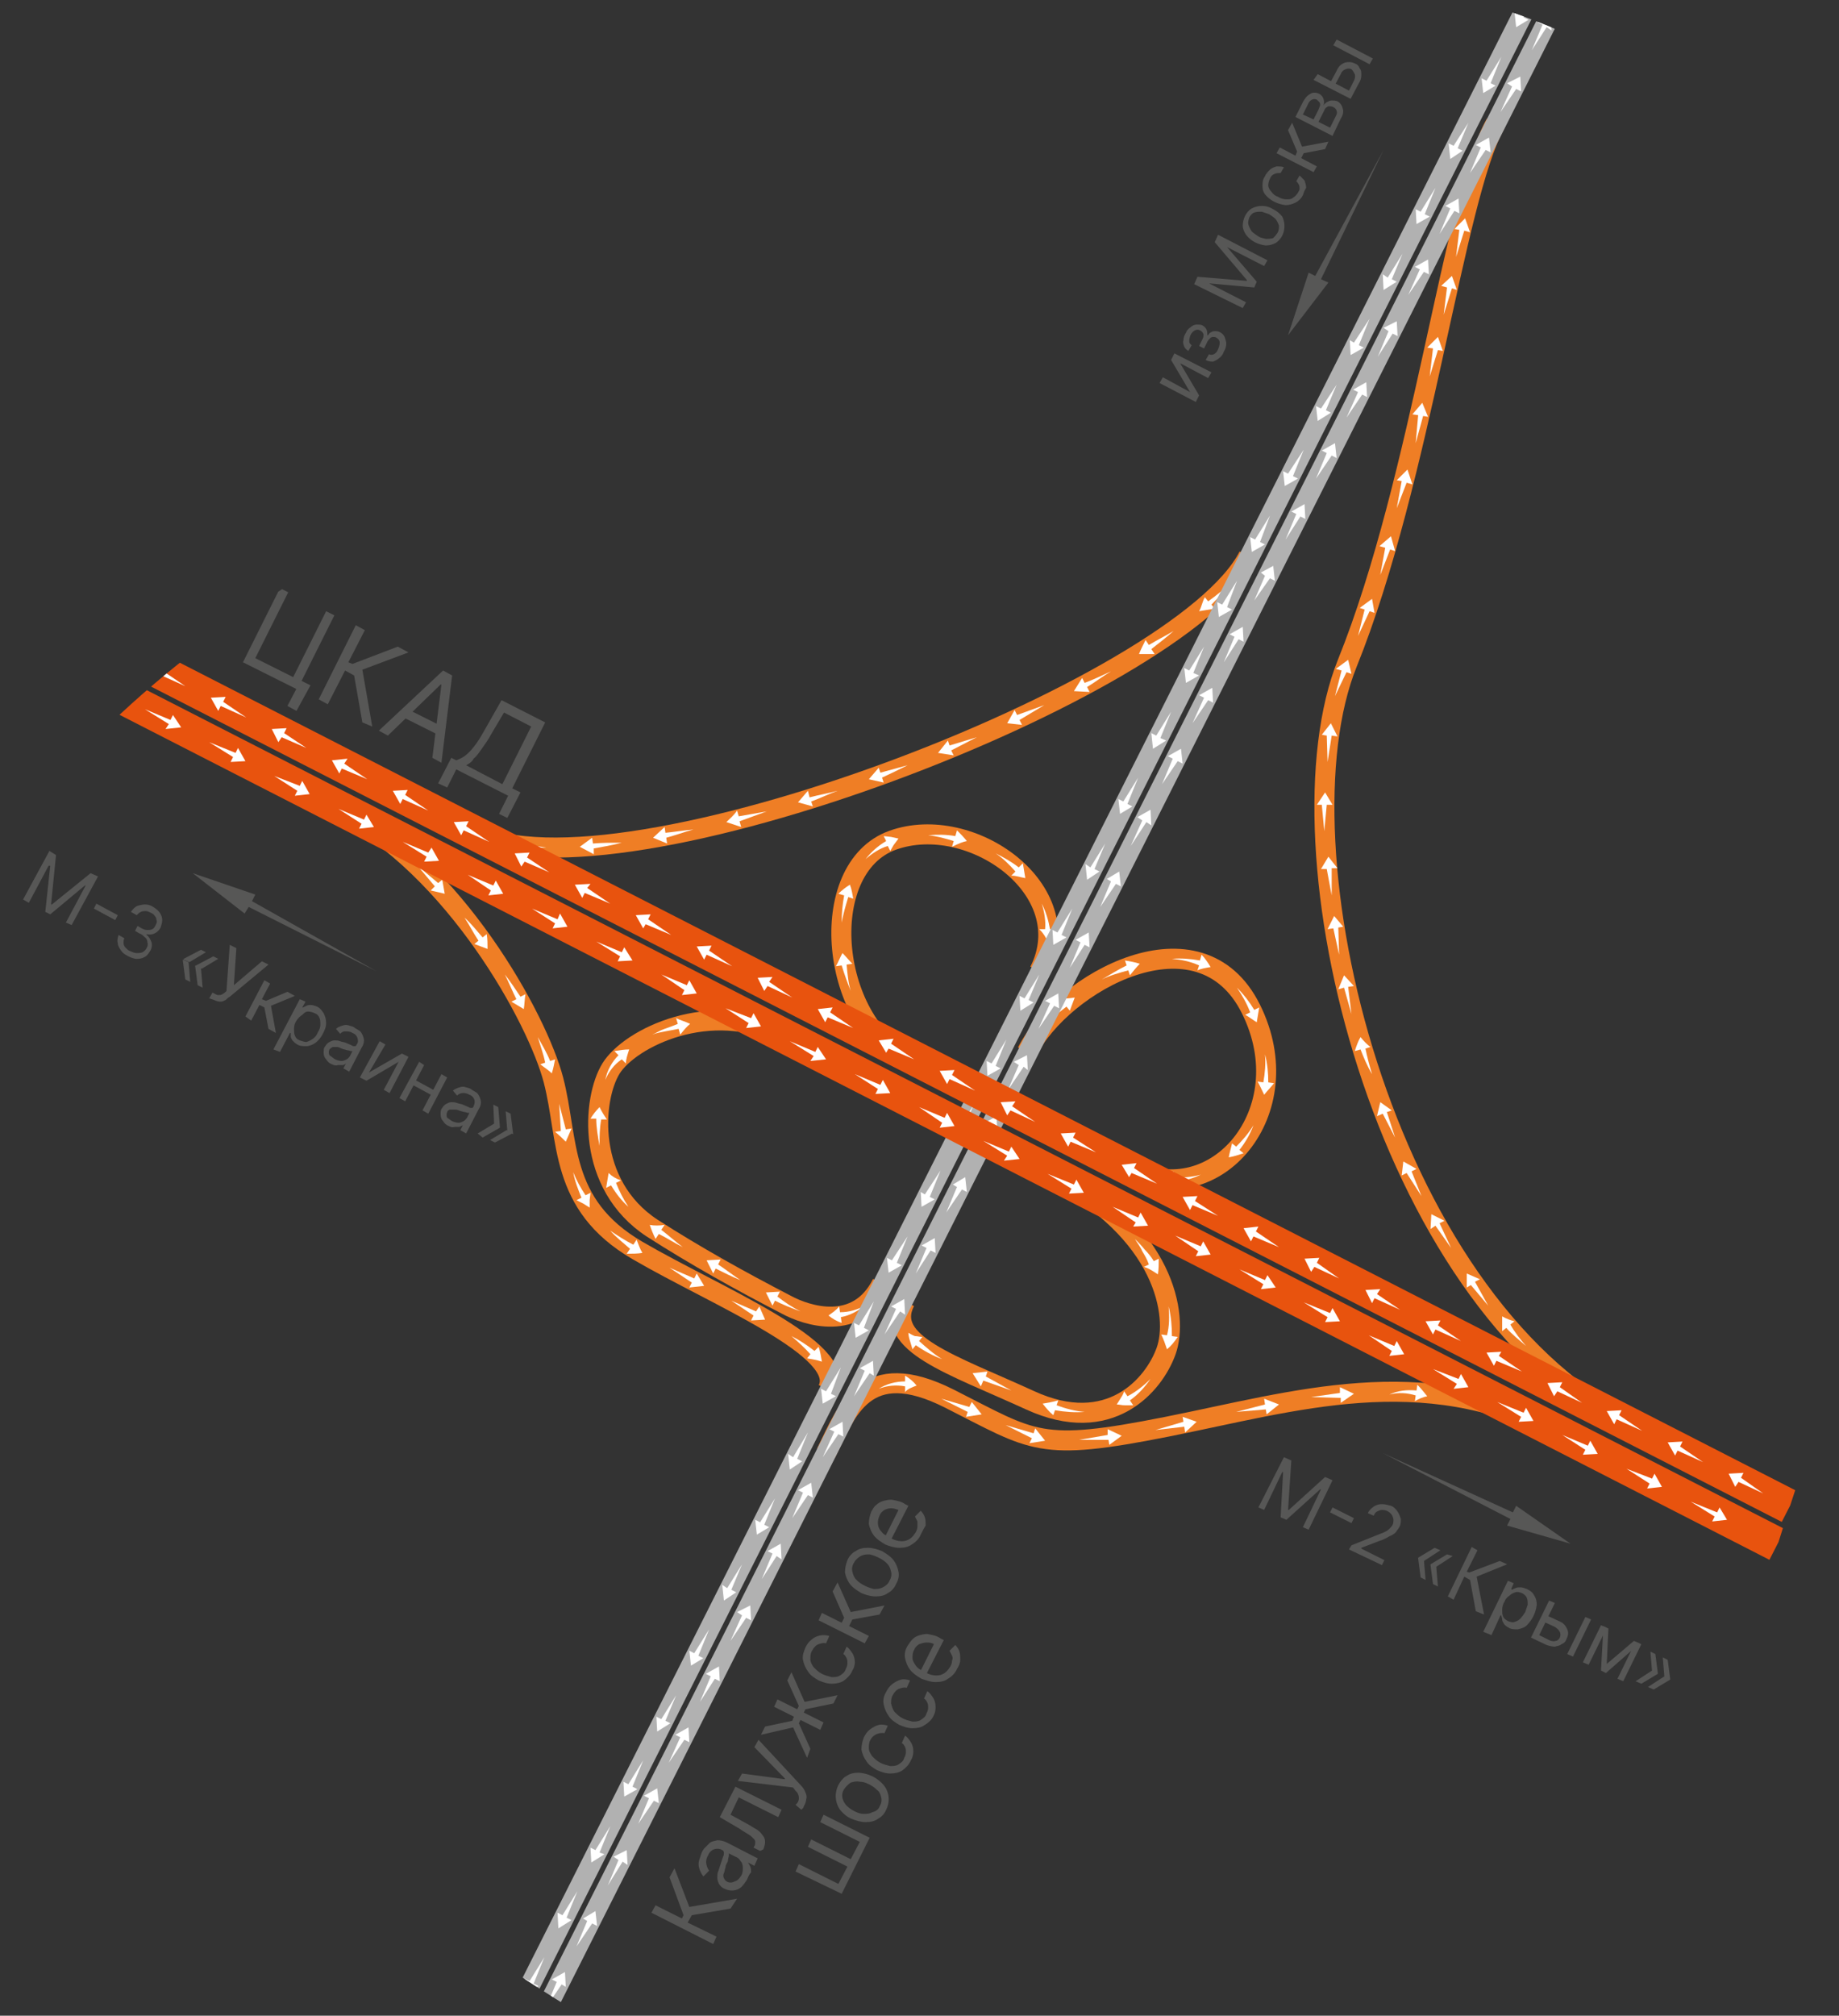 <?xml version="1.0" encoding="UTF-8"?> <!-- Generator: Adobe Illustrator 24.3.0, SVG Export Plug-In . SVG Version: 6.00 Build 0) --> <svg xmlns="http://www.w3.org/2000/svg" xmlns:xlink="http://www.w3.org/1999/xlink" id="Layer_1" x="0px" y="0px" viewBox="0 0 223.3 244.7" style="enable-background:new 0 0 223.3 244.7;" xml:space="preserve"><rect x="0" y="0" width="223.3" height="244.7" fill="#333333" stroke="none"/> <style type="text/css"> .st0{clip-path:url(#SVGID_2_);fill:none;stroke:#EF7E25;stroke-width:2.43;stroke-miterlimit:10;} .st1{clip-path:url(#SVGID_2_);fill:#FFFFFF;} .st2{clip-path:url(#SVGID_2_);fill:none;stroke:#B1B1B1;stroke-width:2.43;stroke-miterlimit:10;} .st3{clip-path:url(#SVGID_2_);fill:none;stroke:#E8530E;stroke-width:4.17;stroke-miterlimit:10;} .st4{clip-path:url(#SVGID_2_);fill:#575756;} </style> <g> <defs> <path id="SVGID_1_" d="M213.6,195.1c-24.3,85.6-87.2,90.3-159.6,38.5S-39.2,118.1,36,70.4c72.7-46,105.2-104.5,177.5-52.7 S236.8,113.3,213.6,195.1z"></path> </defs> <clipPath id="SVGID_2_"> <use xlink:href="#SVGID_1_" style="overflow:visible;"></use> </clipPath> <path class="st0" d="M100.3,176.4c2.5-5.1,4.7-11.8,15-6.6s10.8,6.5,26.4,3.4s30.9-8,47.5,0.5"></path> <path class="st0" d="M127.3,142.2c14.3,7.3,15.8,17.6,14.3,21.8s-6.9,10.4-16.5,6s-17.8-6.9-15.2-12"></path> <path class="st0" d="M40.8,97.9c14.5,7.4,24.5,25.9,26.4,33.2s0.6,15.1,10.2,20.7s25.6,12,23.1,16.9"></path> <path class="st0" d="M95.1,125.7c-8.8-4.5-18.6,0.3-20.9,4s-3.1,14.1,5,19.4c5.3,3.4,10.7,6.4,16.3,9.3c2.4,1.3,8.6,3.4,11.6-2.6"></path> <path class="st1" d="M135,147.4c-0.2-0.6-0.4-1.2-0.6-1.8l-0.4,0.5c-1-0.7-2-1.3-3.1-1.8c0.9,0.7,1.8,1.5,2.7,2.3l-0.4,0.5 C133.8,147.1,134.4,147.3,135,147.4z"></path> <path class="st1" d="M140.6,154.7c0.1-0.6,0.1-1.3,0.1-1.9l-0.6,0.3c-0.3-0.5-0.7-1-1.1-1.4c-0.4-0.5-0.8-0.9-1.2-1.3 c0.3,0.5,0.7,1,0.9,1.5c0.3,0.5,0.6,1,0.8,1.6l-0.6,0.3C139.6,154,140.1,154.4,140.6,154.7z"></path> <path class="st1" d="M141.7,163.8c0.5-0.4,0.9-0.9,1.3-1.5l-0.7-0.1c0-1.2-0.1-2.4-0.4-3.6c0.1,1.2,0.1,2.4-0.2,3.5l-0.7-0.1 C141.3,162.6,141.5,163.2,141.7,163.8z"></path> <path class="st1" d="M135.6,170.5c0.3,0,0.6,0.1,1,0.1s0.6,0,1,0l-0.4-0.6c1-0.7,1.8-1.6,2.5-2.6c-0.8,0.8-1.8,1.6-2.8,2.1 l-0.4-0.6c-0.1,0.3-0.2,0.5-0.4,0.8S135.8,170.2,135.6,170.5z"></path> <path class="st1" d="M126.6,170.4c0.4,0.5,0.8,1,1.3,1.4l0.2-0.6c1.2,0.2,2.4,0.3,3.6,0.2c-1.2-0.1-2.3-0.4-3.4-0.8l0.2-0.6 C127.8,170.2,127.2,170.3,126.6,170.4z"></path> <polygon class="st1" points="118.1,166.7 119.1,168.3 119.4,167.6 122.8,168.8 119.7,167.1 119.9,166.5 "></polygon> <polygon class="st1" points="119.2,171.7 118,170.2 117.7,170.8 114.3,169.8 117.5,171.4 117.3,172 "></polygon> <polygon class="st1" points="126.9,174.9 125.7,173.4 125.5,174 122.1,173 125.3,174.6 125,175.2 "></polygon> <polygon class="st1" points="136.2,174.3 134.5,173.5 134.5,174.2 131,174.8 134.6,174.8 134.7,175.4 "></polygon> <polygon class="st1" points="145.3,172.6 143.6,172 143.7,172.6 140.3,173.6 143.8,173.2 143.9,173.9 "></polygon> <polygon class="st1" points="155.3,170.5 153.5,169.8 153.6,170.5 150.1,171.4 153.7,171.1 153.8,171.7 "></polygon> <polygon class="st1" points="164.4,169.2 162.7,168.4 162.7,169.1 159.2,169.6 162.8,169.7 162.8,170.3 "></polygon> <path class="st1" d="M110.3,161.8c0,0.3,0.1,0.7,0.2,1c0.1,0.3,0.2,0.7,0.3,1l0.4-0.5c1,0.7,2.1,1.3,3.2,1.7 c-1-0.6-1.9-1.4-2.8-2.2l0.4-0.5c-0.3,0-0.6-0.1-0.9-0.1C110.8,162.1,110.5,161.9,110.3,161.8z"></path> <path class="st1" d="M47.9,102.6l-0.6-1.7l-0.4,0.5c-0.9-0.6-1.9-1.1-2.8-1.7c0.8,0.7,1.7,1.3,2.5,2.1l-0.4,0.5L47.9,102.6z"></path> <polygon class="st1" points="54,108.5 53.7,106.8 53.2,107.2 50.7,105.1 52.8,107.6 52.3,108.1 "></polygon> <path class="st1" d="M59.2,115.2c0-0.6,0-1.2-0.1-1.8l-0.5,0.4c-0.7-0.8-1.4-1.7-2.2-2.4c0.6,0.9,1.1,1.9,1.7,2.8l-0.5,0.4 C58.1,114.8,58.7,115,59.2,115.2z"></path> <path class="st1" d="M63.6,122.5c0.1-0.6,0.1-1.2,0.2-1.8l-0.6,0.3c-0.6-0.9-1.2-1.8-1.9-2.7c0.5,1,0.9,2,1.4,3l-0.6,0.3 C62.6,121.9,63.1,122.2,63.6,122.5z"></path> <path class="st1" d="M67,130.3c0.2-0.6,0.3-1.2,0.4-1.7l-0.6,0.2c-0.4-1-1-2-1.5-2.9c0.3,1,0.7,2.1,0.9,3.1l-0.6,0.2 C66.1,129.6,66.6,129.9,67,130.3z"></path> <path class="st1" d="M68.7,138.6c0.2-0.5,0.5-1.1,0.7-1.6l-0.7,0.1l-0.8-3.1l0.2,3.3l-0.7,0.1C67.9,137.8,68.3,138.2,68.7,138.6z"></path> <path class="st1" d="M71.6,146.6v-0.9l0.1-0.9l-0.6,0.3c-0.6-0.9-1.1-1.8-1.5-2.8c0.2,1.1,0.6,2.1,1,3.1l-0.6,0.3l0.8,0.4 L71.6,146.6z"></path> <path class="st1" d="M78,152.1c-0.3-0.5-0.5-1.1-0.7-1.6l-0.4,0.6c-1-0.5-1.9-1.1-2.8-1.7c0.7,0.8,1.6,1.5,2.4,2.2l-0.4,0.6 C76.8,152.2,77.4,152.2,78,152.1z"></path> <polygon class="st1" points="85.5,156.1 84.6,154.6 84.3,155.2 81.3,153.9 84,155.7 83.7,156.3 "></polygon> <polygon class="st1" points="92.9,160.2 92.2,158.6 91.8,159.2 88.8,157.9 91.5,159.7 91.2,160.3 "></polygon> <path class="st1" d="M99.8,165.3c-0.1-0.6-0.2-1.2-0.4-1.8l-0.5,0.5c-0.9-0.7-1.8-1.3-2.8-1.8c0.8,0.7,1.6,1.4,2.3,2.2l-0.4,0.5 C98.6,165,99.2,165.1,99.8,165.3z"></path> <path class="st1" d="M91.9,124.5c-0.4-0.5-0.8-0.9-1.3-1.3l-0.1,0.7c-1.1-0.1-2.2-0.2-3.3-0.1c1.1,0.1,2.2,0.3,3.2,0.7l-0.1,0.7 C90.8,124.9,91.4,124.7,91.9,124.5z"></path> <path class="st1" d="M83.8,124.3c-0.6-0.3-1.1-0.4-1.7-0.7l0.2,0.7c-0.5,0.2-1,0.4-1.6,0.6s-1,0.5-1.5,0.7c0.5-0.2,1.1-0.3,1.6-0.4 s1.1-0.2,1.6-0.3l0.2,0.7C83,125.1,83.4,124.6,83.8,124.3z"></path> <path class="st1" d="M76.4,127.4c-0.6,0-1.2,0.1-1.8,0.2l0.5,0.5c-0.8,0.8-1.4,1.9-1.6,3c0.4-1,1.1-1.9,2-2.5l0.5,0.5 C76,128.6,76.2,128,76.4,127.4z"></path> <path class="st1" d="M72.8,134.4c-0.4,0.4-0.8,0.9-1.1,1.4h0.7c0,1.1,0.2,2.2,0.4,3.3c0-1.1,0-2.1,0.2-3.2h0.7 C73.4,135.5,73.1,135,72.8,134.4z"></path> <path class="st1" d="M73.9,142.4c-0.1,0.6-0.2,1.2-0.3,1.8l0.6-0.3c0.6,1,1.3,1.9,2.1,2.6c-0.6-0.9-1.1-1.9-1.5-2.9l0.6-0.3 C74.8,143.1,74.3,142.8,73.9,142.4z"></path> <path class="st1" d="M78.9,148.7c0.2,0.6,0.4,1.1,0.7,1.7l0.4-0.6c1,0.5,1.9,1.1,2.9,1.6c-0.9-0.7-1.7-1.4-2.6-2.1l0.4-0.6 C80.1,148.8,79.4,148.8,78.9,148.7z"></path> <path class="st1" d="M85.8,153l0.8,1.6l0.3-0.6c1,0.5,2,1,3,1.4c-0.9-0.6-1.8-1.3-2.7-1.9l0.3-0.6L85.8,153z"></path> <path class="st1" d="M93,156.9l0.8,1.6l0.3-0.6c1,0.5,2,0.9,3.1,1.3c-1-0.5-1.9-1.1-2.8-1.8l0.3-0.6L93,156.9z"></path> <path class="st1" d="M100.6,159.7c0.5,0.4,1,0.7,1.6,0.9l-0.1-0.7c1.1-0.2,2.2-0.8,3-1.5c-0.9,0.6-2,0.9-3.1,0.9l-0.1-0.7 C101.5,159.1,101,159.4,100.6,159.7z"></path> <path class="st1" d="M111.3,168.2c-0.4-0.5-0.9-0.9-1.4-1.2l0,0.7c-1.1,0-2.3,0.3-3.2,0.9c1-0.4,2.1-0.5,3.2-0.3l0,0.7 C110.2,168.6,110.8,168.4,111.3,168.2z"></path> <path class="st1" d="M173.3,169.5c-0.4-0.5-0.8-1-1.2-1.4l-0.1,0.7c-1.1-0.1-2.3,0-3.3,0.5c1.1-0.3,2.2-0.2,3.2,0.1l-0.1,0.7 C172.3,169.8,172.8,169.6,173.3,169.5z"></path> <path class="st0" d="M197.7,172.9c-29.9-15.3-43.1-70.1-34.1-92.4s13-56.7,18-65.5"></path> <path class="st0" d="M124.7,127.7c4.3-8.5,21-17.7,27.2-5.2s-4.4,24.7-14.7,19.4"></path> <path class="st1" d="M130.5,121.1c-0.6,0.1-1.2,0.1-1.8,0.2l0.4,0.5c-0.8,0.8-1.5,1.7-2.2,2.6c0.8-0.8,1.7-1.5,2.6-2.2l0.4,0.5 C130.1,122.2,130.3,121.6,130.5,121.1z"></path> <path class="st1" d="M138.4,117c-0.6-0.2-1.2-0.3-1.8-0.4l0.2,0.6c-1,0.5-2,1.1-3,1.7c1-0.5,2.1-0.8,3.2-1.1l0.2,0.6 C137.6,117.9,138,117.4,138.4,117z"></path> <path class="st1" d="M147,117.4c-0.3-0.5-0.7-1.1-1.1-1.5l-0.2,0.7c-1.1-0.2-2.3-0.3-3.4-0.2c1.1,0.1,2.2,0.3,3.3,0.8l-0.2,0.6 C145.8,117.6,146.4,117.5,147,117.4z"></path> <path class="st1" d="M152.6,124.1c0.1-0.6,0.2-1.2,0.3-1.8l-0.6,0.3c-0.6-1-1.3-1.9-2.1-2.7c0.6,0.9,1.2,1.9,1.6,3l-0.6,0.3 C151.6,123.4,152.1,123.8,152.6,124.1z"></path> <path class="st1" d="M153.5,132.9c0.4-0.5,0.8-0.9,1.2-1.4l-0.7-0.1c0-1.1-0.1-2.3-0.4-3.4c0.1,1.1,0,2.3-0.2,3.4l-0.7-0.1 C153,131.8,153.2,132.3,153.5,132.9z"></path> <path class="st1" d="M149.2,140.5c0.6-0.1,1.2-0.3,1.8-0.5l-0.5-0.4c0.7-0.9,1.3-1.9,1.7-3c-0.6,1-1.3,1.8-2.1,2.6l-0.5-0.4 C149.5,139.3,149.3,139.9,149.2,140.5z"></path> <path class="st1" d="M140.9,143.1c0.5,0.4,1,0.7,1.6,1.1v-0.7c1.1-0.1,2.3-0.4,3.3-0.9c-1.1,0.3-2.2,0.4-3.3,0.3v-0.7 C142,142.5,141.5,142.8,140.9,143.1z"></path> <path class="st0" d="M151.6,67.5c-8.2,16.2-76.8,42.5-94.1,33.6"></path> <path class="st0" d="M111.1,129.3c-10.5-4.7-12.2-23.9-2.7-27.3s22.8,6,17.8,15.9"></path> <path class="st1" d="M145.6,74.2c0.6-0.1,1.2-0.2,1.9-0.3l-0.4-0.5c0.8-0.8,1.6-1.7,2.3-2.6c-0.9,0.8-1.7,1.5-2.7,2.2l-0.4-0.5 C146,73,145.9,73.7,145.6,74.2z"></path> <path class="st1" d="M138.3,79.4c0.6,0,1.2,0,1.9,0l-0.4-0.6c0.9-0.7,1.8-1.4,2.7-2.2c-1,0.6-2,1.1-3,1.7l-0.4-0.6 C138.8,78.3,138.5,78.9,138.3,79.4z"></path> <path class="st1" d="M130.4,83.9l1.9,0.1l-0.3-0.6c1-0.6,1.9-1.3,2.9-1.9c-1.1,0.5-2.1,1-3.2,1.4l-0.3-0.6L130.4,83.9z"></path> <path class="st1" d="M122.3,87.8l1.8,0.2l-0.3-0.6c1-0.6,2-1.2,3-1.8c-1.1,0.4-2.2,0.8-3.3,1.2l-0.3-0.6L122.3,87.8z"></path> <polygon class="st1" points="113.9,91.4 115.8,91.7 115.5,91.1 118.6,89.5 115.3,90.5 115.1,89.9 "></polygon> <path class="st1" d="M105.5,94.6l1.8,0.4l-0.2-0.6c1.1-0.5,2.1-1,3.1-1.5c-1.1,0.3-2.2,0.6-3.3,0.9l-0.2-0.6L105.5,94.6z"></path> <path class="st1" d="M96.9,97.4l1.8,0.5l-0.2-0.6c1.1-0.4,2.1-0.9,3.2-1.3c-1.1,0.3-2.3,0.5-3.4,0.8L98.1,96L96.9,97.4z"></path> <path class="st1" d="M88.2,99.8c0.6,0.2,1.2,0.4,1.8,0.6l-0.2-0.7l3.3-1.2l-3.4,0.6l-0.2-0.7C89.1,99,88.6,99.4,88.2,99.8z"></path> <path class="st1" d="M79.3,101.7l1.7,0.7l-0.1-0.7c1.1-0.3,2.2-0.7,3.3-1c-1.2,0.1-2.3,0.3-3.4,0.4l-0.1-0.7L79.3,101.7z"></path> <path class="st1" d="M70.4,102.8l1.7,0.9l0-0.7c1.1-0.2,2.3-0.4,3.4-0.7c-1.2,0-2.3,0-3.5,0.1l-0.1-0.7L70.4,102.8z"></path> <path class="st1" d="M61.4,102.4c0.5,0.4,0.9,0.8,1.4,1.2l0.1-0.7c0.6,0,1.2,0,1.7,0c0.6,0,1.2,0,1.7,0c-0.6-0.1-1.2-0.2-1.7-0.3 c-0.6-0.1-1.1-0.2-1.7-0.3l0.1-0.7C62.5,101.9,62,102.1,61.4,102.4z"></path> <path class="st1" d="M105,123.7c0,0.6,0,1.2,0,1.8l0.6-0.4c0.7,0.8,1.5,1.6,2.4,2.2c-0.7-0.8-1.4-1.6-1.9-2.6l0.5-0.4 C106,124.1,105.5,123.9,105,123.7z"></path> <path class="st1" d="M102.3,115.7c-0.3,0.5-0.5,1.1-0.8,1.6l0.7-0.1c0.3,1,0.7,2.1,1.1,3.1c-0.3-1-0.4-2.1-0.5-3.2l0.7-0.1 C103.1,116.6,102.7,116.1,102.3,115.7z"></path> <path class="st1" d="M103.2,107.4c-0.5,0.3-1,0.7-1.4,1.1l0.7,0.2c-0.2,1.1-0.3,2.2-0.3,3.3c0.2-1.1,0.5-2.1,0.8-3.1l0.6,0.2 C103.5,108.5,103.4,107.9,103.2,107.4z"></path> <path class="st1" d="M109.1,101.8l-0.9-0.2l-0.9-0.1l0.3,0.6c-1,0.6-1.8,1.3-2.5,2.2c0.8-0.7,1.7-1.3,2.7-1.6l0.3,0.6 c0.1-0.2,0.3-0.5,0.4-0.7L109.1,101.8z"></path> <path class="st1" d="M117.4,102.1c-0.4-0.5-0.8-0.9-1.2-1.3l-0.2,0.7c-1.1-0.2-2.2-0.2-3.3-0.1c1.1,0.1,2.1,0.4,3.1,0.7l-0.2,0.7 C116.4,102.4,116.9,102.2,117.4,102.1z"></path> <path class="st1" d="M124.5,106.6c-0.1-0.6-0.2-1.2-0.3-1.8l-0.5,0.5c-0.9-0.7-1.8-1.2-2.8-1.7c0.9,0.6,1.7,1.4,2.4,2.2l-0.5,0.5 C123.4,106.3,123.9,106.5,124.5,106.6z"></path> <path class="st1" d="M127.2,114.3c0.4-0.5,0.7-1,1-1.5h-0.7c-0.2-1.1-0.5-2.1-1-3.1c0.3,1,0.5,2.1,0.4,3.1h-0.7 C126.7,113.3,127,113.8,127.2,114.3z"></path> <line class="st2" x1="196.1" y1="-20.5" x2="30" y2="309.2"></line> <line class="st2" x1="197.3" y1="-16.1" x2="31.2" y2="313.6"></line> <polygon class="st1" points="184.1,3.3 185.6,2.4 185,2.1 186.3,-1.1 184.5,1.8 183.9,1.5 "></polygon> <polygon class="st1" points="180.1,11.3 181.6,10.4 181,10.1 182.3,6.9 180.5,9.8 179.9,9.5 "></polygon> <polygon class="st1" points="176.1,19.3 177.6,18.3 177,18 178.3,14.9 176.5,17.7 175.9,17.4 "></polygon> <polygon class="st1" points="172,27.2 173.6,26.3 173,26 174.3,22.8 172.5,25.7 171.9,25.4 "></polygon> <polygon class="st1" points="168,35.2 169.6,34.2 169,33.9 170.3,30.8 168.5,33.7 167.9,33.3 "></polygon> <polygon class="st1" points="164,43.1 165.6,42.2 165,41.9 166.3,38.7 164.4,41.6 163.9,41.3 "></polygon> <polygon class="st1" points="160,51.1 161.6,50.1 161,49.8 162.3,46.7 160.4,49.6 159.8,49.3 "></polygon> <polygon class="st1" points="156,59 157.6,58.1 157,57.8 158.3,54.6 156.4,57.5 155.8,57.2 "></polygon> <polygon class="st1" points="152,67 153.6,66.1 153,65.8 154.2,62.6 152.4,65.5 151.8,65.2 "></polygon> <polygon class="st1" points="148,74.9 149.6,74 149,73.7 150.2,70.5 148.4,73.4 147.8,73.1 "></polygon> <polygon class="st1" points="144,82.9 145.6,82 144.9,81.7 146.2,78.5 144.4,81.4 143.8,81.1 "></polygon> <polygon class="st1" points="140,90.9 141.6,89.9 140.9,89.6 142.2,86.4 140.4,89.3 139.8,89 "></polygon> <polygon class="st1" points="136,98.8 137.5,97.9 136.9,97.6 138.2,94.4 136.4,97.3 135.8,97 "></polygon> <polygon class="st1" points="132,106.8 133.5,105.8 132.9,105.5 134.2,102.4 132.4,105.3 131.8,104.9 "></polygon> <polygon class="st1" points="127.9,114.7 129.5,113.8 128.9,113.5 130.2,110.3 128.4,113.2 127.8,112.9 "></polygon> <polygon class="st1" points="123.9,122.7 125.5,121.7 124.9,121.4 126.2,118.3 124.4,121.2 123.8,120.9 "></polygon> <polygon class="st1" points="119.9,130.6 121.5,129.7 120.9,129.4 122.2,126.2 120.4,129.1 119.8,128.8 "></polygon> <polygon class="st1" points="115.9,138.6 117.5,137.6 116.9,137.3 118.2,134.2 116.3,137.1 115.8,136.8 "></polygon> <polygon class="st1" points="111.9,146.5 113.5,145.6 112.9,145.3 114.2,142.1 112.3,145 111.8,144.7 "></polygon> <polygon class="st1" points="107.9,154.5 109.5,153.6 108.9,153.3 110.2,150.1 108.3,153 107.7,152.7 "></polygon> <polygon class="st1" points="103.9,162.4 105.5,161.5 104.9,161.2 106.1,158 104.3,160.9 103.7,160.6 "></polygon> <polygon class="st1" points="99.9,170.4 101.5,169.5 100.9,169.2 102.1,166 100.3,168.9 99.7,168.6 "></polygon> <polygon class="st1" points="95.9,178.4 97.4,177.4 96.8,177.1 98.1,173.9 96.3,176.9 95.7,176.5 "></polygon> <polygon class="st1" points="91.9,186.3 93.4,185.4 92.8,185.1 94.1,181.9 92.3,184.8 91.7,184.5 "></polygon> <polygon class="st1" points="87.9,194.3 89.4,193.3 88.8,193 90.1,189.9 88.3,192.8 87.7,192.4 "></polygon> <polygon class="st1" points="83.9,202.2 85.4,201.3 84.8,201 86.1,197.8 84.3,200.7 83.7,200.4 "></polygon> <polygon class="st1" points="79.8,210.2 81.4,209.2 80.8,208.9 82.1,205.8 80.3,208.7 79.7,208.4 "></polygon> <polygon class="st1" points="75.8,218.1 77.4,217.2 76.8,216.9 78.1,213.7 76.3,216.6 75.7,216.3 "></polygon> <polygon class="st1" points="71.8,226.1 73.4,225.1 72.8,224.9 74.1,221.7 72.3,224.6 71.7,224.3 "></polygon> <polygon class="st1" points="67.8,234.1 69.4,233.1 68.8,232.8 70.1,229.6 68.3,232.5 67.7,232.2 "></polygon> <polygon class="st1" points="63.8,242 65.4,241.1 64.8,240.8 66.1,237.6 64.3,240.5 63.7,240.2 "></polygon> <polygon class="st1" points="188.3,1.8 186.7,2.7 187.3,3 186,6.1 187.8,3.3 188.4,3.7 "></polygon> <polygon class="st1" points="184.6,9.3 183,10.1 183.6,10.5 182.2,13.6 184.1,10.8 184.7,11.1 "></polygon> <polygon class="st1" points="180.8,16.7 179.2,17.6 179.8,17.9 178.5,21 180.4,18.2 181,18.5 "></polygon> <polygon class="st1" points="177.1,24.1 175.5,25 176.1,25.3 174.8,28.4 176.6,25.6 177.2,25.9 "></polygon> <polygon class="st1" points="173.4,31.5 171.8,32.4 172.4,32.7 171,35.8 172.9,33 173.5,33.3 "></polygon> <polygon class="st1" points="169.6,39 168,39.8 168.6,40.2 167.3,43.3 169.1,40.5 169.7,40.8 "></polygon> <polygon class="st1" points="165.9,46.4 164.3,47.3 164.9,47.6 163.5,50.7 165.4,47.9 166,48.2 "></polygon> <polygon class="st1" points="162.1,53.8 160.5,54.7 161.1,55 159.8,58.1 161.7,55.3 162.3,55.6 "></polygon> <polygon class="st1" points="158.4,61.2 156.8,62.1 157.4,62.4 156.1,65.5 157.9,62.7 158.5,63 "></polygon> <polygon class="st1" points="154.6,68.7 153.1,69.5 153.6,69.9 152.3,72.9 154.2,70.2 154.8,70.5 "></polygon> <polygon class="st1" points="174.6,40.9 173.3,42.2 174,42.3 173.6,45.7 174.6,42.5 175.2,42.6 "></polygon> <polygon class="st1" points="176.3,33.5 175,34.7 175.7,34.9 175.3,38.2 176.3,35 176.9,35.2 "></polygon> <polygon class="st1" points="177.9,26.5 176.6,27.8 177.2,27.9 176.8,31.2 177.8,28 178.5,28.2 "></polygon> <polygon class="st1" points="172.7,48.9 171.5,50.3 172.2,50.4 171.9,53.8 172.8,50.5 173.4,50.6 "></polygon> <polygon class="st1" points="170.9,57 169.6,58.3 170.2,58.4 169.6,61.7 170.8,58.6 171.5,58.8 "></polygon> <polygon class="st1" points="168.9,65.1 167.5,66.3 168.2,66.5 167.6,69.8 168.8,66.7 169.4,66.9 "></polygon> <polygon class="st1" points="150.9,76.1 149.3,77 149.9,77.3 148.6,80.4 150.4,77.6 151,77.9 "></polygon> <polygon class="st1" points="147.2,83.5 145.6,84.4 146.2,84.7 144.8,87.8 146.7,85 147.3,85.3 "></polygon> <polygon class="st1" points="143.4,90.9 141.8,91.8 142.4,92.1 141.1,95.2 143,92.4 143.6,92.7 "></polygon> <polygon class="st1" points="139.7,98.3 138.1,99.2 138.7,99.6 137.3,102.7 139.2,99.8 139.8,100.2 "></polygon> <polygon class="st1" points="135.9,105.8 134.4,106.7 134.9,107 133.6,110.1 135.5,107.3 136.1,107.6 "></polygon> <polygon class="st1" points="132.2,113.2 130.6,114.1 131.2,114.4 129.9,117.5 131.7,114.7 132.3,115 "></polygon> <polygon class="st1" points="128.5,120.6 126.9,121.5 127.5,121.8 126.1,124.9 128,122.1 128.6,122.4 "></polygon> <polygon class="st1" points="124.7,128.1 123.1,128.9 123.7,129.3 122.4,132.3 124.3,129.5 124.8,129.9 "></polygon> <polygon class="st1" points="121,135.5 119.4,136.4 120,136.7 118.6,139.8 120.5,137 121.1,137.3 "></polygon> <polygon class="st1" points="117.2,142.9 115.7,143.8 116.2,144.1 114.9,147.2 116.8,144.4 117.4,144.7 "></polygon> <polygon class="st1" points="113.5,150.3 111.9,151.2 112.5,151.5 111.2,154.6 113,151.8 113.6,152.1 "></polygon> <polygon class="st1" points="109.8,157.7 108.2,158.6 108.8,158.9 107.4,162 109.3,159.2 109.9,159.6 "></polygon> <polygon class="st1" points="106,165.2 104.4,166.1 105,166.4 103.7,169.5 105.6,166.7 106.1,167 "></polygon> <polygon class="st1" points="102.3,172.6 100.7,173.5 101.3,173.8 99.9,176.9 101.8,174.1 102.4,174.4 "></polygon> <polygon class="st1" points="98.5,180 96.9,180.9 97.5,181.2 96.2,184.3 98.1,181.5 98.7,181.8 "></polygon> <polygon class="st1" points="94.8,187.4 93.2,188.3 93.8,188.6 92.5,191.7 94.3,188.9 94.9,189.3 "></polygon> <polygon class="st1" points="91.1,194.9 89.5,195.7 90.1,196.1 88.7,199.2 90.6,196.4 91.2,196.7 "></polygon> <polygon class="st1" points="87.3,202.3 85.7,203.2 86.3,203.5 85,206.6 86.8,203.8 87.4,204.1 "></polygon> <polygon class="st1" points="83.6,209.7 82,210.6 82.6,210.9 81.2,214 83.1,211.2 83.7,211.5 "></polygon> <polygon class="st1" points="79.8,217.1 78.2,218 78.8,218.3 77.5,221.4 79.4,218.6 80,218.9 "></polygon> <polygon class="st1" points="76.1,224.6 74.5,225.4 75.1,225.8 73.8,228.9 75.6,226 76.2,226.4 "></polygon> <polygon class="st1" points="72.3,232 70.8,232.9 71.3,233.2 70,236.3 71.9,233.5 72.5,233.8 "></polygon> <polygon class="st1" points="68.6,239.4 67,240.3 67.6,240.6 66.3,243.7 68.2,240.9 68.7,241.2 "></polygon> <line class="st3" x1="-21.7" y1="60.5" x2="217.3" y2="182.9"></line> <line class="st3" x1="-25" y1="64.2" x2="215.8" y2="187.5"></line> <polygon class="st1" points="-3.9,69.6 -3,71.2 -2.7,70.6 0.4,72 -2.4,70.1 -2.1,69.5 "></polygon> <polygon class="st1" points="3.5,73.4 4.3,75 4.7,74.4 7.7,75.7 4.9,73.8 5.3,73.3 "></polygon> <polygon class="st1" points="10.8,77.2 11.7,78.8 12,78.2 15.1,79.5 12.3,77.6 12.6,77 "></polygon> <polygon class="st1" points="18.2,80.9 19.1,82.5 19.4,81.9 22.5,83.3 19.7,81.4 20,80.8 "></polygon> <polygon class="st1" points="25.6,84.7 26.5,86.3 26.8,85.7 29.9,87.1 27.1,85.2 27.4,84.6 "></polygon> <polygon class="st1" points="33,88.5 33.8,90.1 34.2,89.5 37.2,90.8 34.5,89 34.8,88.4 "></polygon> <polygon class="st1" points="40.3,92.3 41.2,93.9 41.5,93.3 44.6,94.6 41.8,92.7 42.2,92.1 "></polygon> <polygon class="st1" points="47.7,96 48.6,97.6 48.9,97 52,98.4 49.2,96.5 49.5,95.9 "></polygon> <polygon class="st1" points="55.1,99.8 56,101.4 56.3,100.8 59.4,102.2 56.6,100.3 56.9,99.7 "></polygon> <polygon class="st1" points="62.5,103.6 63.3,105.2 63.7,104.6 66.7,105.9 64,104.1 64.3,103.5 "></polygon> <polygon class="st1" points="69.8,107.4 70.7,109 71,108.4 74.1,109.7 71.3,107.8 71.7,107.3 "></polygon> <polygon class="st1" points="77.2,111.1 78.1,112.7 78.4,112.2 81.5,113.5 78.7,111.6 79,111 "></polygon> <polygon class="st1" points="84.6,114.9 85.5,116.5 85.8,115.9 88.9,117.3 86.1,115.4 86.4,114.8 "></polygon> <polygon class="st1" points="92,118.7 92.8,120.3 93.2,119.7 96.2,121.1 93.4,119.2 93.8,118.6 "></polygon> <polygon class="st1" points="99.3,122.5 100.2,124.1 100.5,123.5 103.6,124.8 100.8,122.9 101.1,122.3 "></polygon> <polygon class="st1" points="106.7,126.3 107.6,127.8 107.9,127.3 111,128.6 108.2,126.7 108.5,126.1 "></polygon> <polygon class="st1" points="114.1,130 115,131.6 115.3,131 118.4,132.4 115.6,130.5 115.9,129.9 "></polygon> <polygon class="st1" points="121.5,133.8 122.3,135.4 122.7,134.8 125.7,136.2 122.9,134.3 123.3,133.7 "></polygon> <polygon class="st1" points="128.8,137.6 129.7,139.2 130,138.6 133.1,139.9 130.3,138.1 130.6,137.5 "></polygon> <polygon class="st1" points="136.2,141.4 137.1,142.9 137.4,142.4 140.5,143.7 137.7,141.8 138,141.2 "></polygon> <polygon class="st1" points="143.6,145.3 144.5,146.9 144.8,146.3 147.9,147.6 145.1,145.8 145.4,145.2 "></polygon> <polygon class="st1" points="151,149.1 151.9,150.7 152.2,150.1 155.3,151.4 152.5,149.5 152.8,148.9 "></polygon> <polygon class="st1" points="158.4,152.8 159.2,154.4 159.6,153.8 162.6,155.2 159.9,153.3 160.2,152.7 "></polygon> <polygon class="st1" points="165.8,156.6 166.6,158.2 166.9,157.6 170,159 167.2,157.1 167.6,156.5 "></polygon> <polygon class="st1" points="173.1,160.4 174,162 174.3,161.4 177.4,162.8 174.6,160.9 174.9,160.3 "></polygon> <polygon class="st1" points="180.5,164.2 181.4,165.8 181.7,165.2 184.8,166.5 182,164.6 182.3,164.1 "></polygon> <polygon class="st1" points="187.9,167.9 188.7,169.5 189.1,168.9 192.1,170.3 189.4,168.4 189.7,167.8 "></polygon> <polygon class="st1" points="195.1,171.3 196,172.9 196.3,172.3 199.4,173.7 196.6,171.8 196.9,171.2 "></polygon> <polygon class="st1" points="202.5,175.1 203.4,176.7 203.7,176.1 206.8,177.5 204,175.6 204.3,175 "></polygon> <polygon class="st1" points="209.9,178.9 210.7,180.5 211.1,179.9 214.1,181.3 211.4,179.4 211.7,178.8 "></polygon> <polygon class="st1" points="6.3,80.3 5.4,78.7 5.1,79.3 1.9,78 4.8,79.8 4.5,80.4 "></polygon> <polygon class="st1" points="14.1,84.3 13.2,82.7 12.9,83.3 9.8,82.1 12.6,83.9 12.3,84.5 "></polygon> <polygon class="st1" points="22,88.3 21,86.8 20.7,87.4 17.6,86.1 20.5,87.9 20.1,88.5 "></polygon> <polygon class="st1" points="29.8,92.4 28.9,90.8 28.6,91.4 25.4,90.1 28.3,91.9 28,92.5 "></polygon> <polygon class="st1" points="37.6,96.4 36.7,94.8 36.4,95.4 33.3,94.2 36.1,96 35.8,96.6 "></polygon> <polygon class="st1" points="45.4,100.4 44.5,98.9 44.2,99.5 41.1,98.2 43.9,100 43.6,100.6 "></polygon> <polygon class="st1" points="53.3,104.5 52.4,102.9 52,103.5 48.9,102.2 51.8,104 51.5,104.6 "></polygon> <polygon class="st1" points="61.1,108.5 60.2,106.9 59.9,107.5 56.8,106.2 59.6,108.1 59.3,108.7 "></polygon> <polygon class="st1" points="68.9,112.5 68,110.9 67.7,111.6 64.6,110.3 67.4,112.1 67.1,112.7 "></polygon> <polygon class="st1" points="76.8,116.6 75.8,115 75.5,115.6 72.4,114.3 75.3,116.1 75,116.7 "></polygon> <polygon class="st1" points="84.6,120.6 83.7,119 83.4,119.6 80.3,118.3 83.1,120.2 82.8,120.8 "></polygon> <polygon class="st1" points="92.4,124.6 91.5,123 91.2,123.6 88.1,122.4 90.9,124.2 90.6,124.8 "></polygon> <polygon class="st1" points="100.3,128.6 99.3,127.1 99,127.7 95.9,126.4 98.8,128.2 98.4,128.8 "></polygon> <polygon class="st1" points="108.1,132.7 107.2,131.1 106.9,131.7 103.8,130.4 106.6,132.2 106.3,132.8 "></polygon> <polygon class="st1" points="115.9,136.7 115,135.1 114.7,135.7 111.6,134.4 114.4,136.3 114.1,136.9 "></polygon> <polygon class="st1" points="123.8,140.7 122.8,139.2 122.5,139.8 119.4,138.5 122.3,140.3 121.9,140.9 "></polygon> <polygon class="st1" points="131.6,144.8 130.7,143.2 130.4,143.8 127.2,142.5 130.1,144.3 129.8,144.9 "></polygon> <polygon class="st1" points="139.4,148.8 138.5,147.2 138.2,147.8 135.1,146.5 137.9,148.4 137.6,148.9 "></polygon> <polygon class="st1" points="147,152.3 146.1,150.7 145.8,151.3 142.7,150 145.5,151.9 145.2,152.5 "></polygon> <polygon class="st1" points="154.9,156.3 153.9,154.8 153.6,155.4 150.5,154.1 153.4,155.9 153.1,156.5 "></polygon> <polygon class="st1" points="162.7,160.4 161.8,158.8 161.5,159.4 158.3,158.1 161.2,159.9 160.9,160.5 "></polygon> <polygon class="st1" points="170.5,164.4 169.6,162.8 169.3,163.4 166.2,162.1 169,164 168.7,164.6 "></polygon> <polygon class="st1" points="178.3,168.4 177.4,166.8 177.1,167.4 174,166.2 176.9,168 176.5,168.6 "></polygon> <polygon class="st1" points="186.2,172.5 185.3,170.9 185,171.5 181.8,170.2 184.7,172 184.4,172.6 "></polygon> <polygon class="st1" points="194,176.5 193.1,174.9 192.8,175.5 189.7,174.2 192.5,176 192.2,176.6 "></polygon> <polygon class="st1" points="201.8,180.5 200.9,178.9 200.6,179.5 197.5,178.3 200.3,180.1 200,180.7 "></polygon> <polygon class="st1" points="209.7,184.5 208.8,183 208.5,183.6 205.3,182.3 208.2,184.1 207.9,184.7 "></polygon> <path class="st4" d="M29.5,80.4l4.5-9l1,0.5l-4,8l4.6,2.3l4-8l1,0.5l-4.5,9L29.5,80.4z M37.7,83.2L36,86.3l-1.1-0.6l1.1-2.1 l-0.6-0.3l0.5-1L37.7,83.2z"></path> <path class="st4" d="M44,87.7l-1-5.7l-1.1-0.6l-2.1,4.1l-1.1-0.6l4.5-9l1.1,0.6l-2,3.9l0.5,0.2l5.5-2.1l1.3,0.7l-5.6,2.1l1.2,6.9 L44,87.7z"></path> <path class="st4" d="M47.1,89.3L46,88.7l7.8-7.3l1.1,0.6l-1.3,10.6L52.5,92l1.1-8.9h-0.1L47.1,89.3z M49.3,86l4.6,2.3l-0.5,1 L48.8,87L49.3,86z"></path> <path class="st4" d="M53.2,95.1l1.6-3.1l0.6,0.3c0.3-0.1,0.7-0.3,1-0.5c0.4-0.3,0.8-0.7,1.1-1.1c0.5-0.6,0.9-1.3,1.3-2l2.1-3.7 l5.3,2.7l-4,8l1,0.5l-1.6,3.1l-1-0.5l1.1-2.2l-6.3-3.2l-1.1,2.2L53.2,95.1z M56.6,92.9l4.4,2.3l3.5-7l-3.3-1.7l-1.6,2.7 c-0.3,0.6-0.7,1.1-1.1,1.7c-0.3,0.4-0.6,0.9-1,1.2C57.4,92.4,57,92.7,56.6,92.9z"></path> <path class="st4" d="M6,103.3l0.8,0.5l-0.6,6h0.1l4.7-3.8l0.9,0.4l-3.2,5.9L8,112l2.4-4.5h-0.1L6.1,111l-0.6-0.3l0.6-5.6H5.9 l-2.4,4.5l-0.7-0.4L6,103.3z"></path> <path class="st4" d="M14.3,111.1l-0.3,0.6l-2.6-1.4l0.3-0.6L14.3,111.1z"></path> <path class="st4" d="M15.6,116.1c-0.4-0.2-0.7-0.4-0.9-0.7c-0.2-0.3-0.4-0.6-0.4-0.9c-0.1-0.3,0-0.7,0.1-1l0.7,0.4 c-0.1,0.2-0.1,0.4-0.1,0.6c0,0.2,0.1,0.4,0.3,0.6c0.2,0.2,0.3,0.3,0.6,0.4c0.2,0.1,0.5,0.2,0.7,0.2c0.2,0,0.5,0,0.7-0.1 c0.2-0.1,0.4-0.3,0.5-0.5c0.1-0.2,0.2-0.4,0.1-0.7c0-0.2-0.1-0.5-0.3-0.6c-0.2-0.2-0.4-0.4-0.7-0.5l-0.5-0.3l0.3-0.6l0.5,0.3 c0.2,0.1,0.4,0.2,0.7,0.2c0.2,0,0.4,0,0.6-0.1c0.2-0.1,0.3-0.3,0.4-0.5c0.1-0.2,0.2-0.4,0.1-0.6c0-0.2-0.1-0.4-0.2-0.5 c-0.1-0.2-0.3-0.3-0.5-0.4c-0.2-0.1-0.4-0.2-0.6-0.2c-0.2,0-0.4,0-0.6,0.1c-0.2,0.1-0.3,0.2-0.5,0.4l-0.7-0.4 c0.2-0.3,0.4-0.5,0.7-0.7c0.3-0.1,0.7-0.2,1-0.2c0.4,0,0.7,0.1,1,0.3c0.3,0.2,0.6,0.4,0.8,0.7c0.2,0.3,0.3,0.6,0.3,0.9 c0,0.3-0.1,0.6-0.2,0.9c-0.3,0.6-1,1-1.7,0.8v0.1c0.3,0.2,0.5,0.6,0.6,0.9c0.1,0.4,0,0.8-0.2,1.1c-0.2,0.3-0.4,0.6-0.7,0.7 c-0.3,0.2-0.7,0.2-1,0.2C16.4,116.4,16,116.3,15.6,116.1z"></path> <path class="st4" d="M23.1,119.2l-0.6-0.3l-0.3-2.3v-0.1l0.7,0.3L23.1,119.2z M25,115.6l-2,1.2l-0.7-0.3v-0.1l2.1-1.1L25,115.6z M24.6,119.9l-0.6-0.3l-0.3-2.3v-0.1l0.7,0.3L24.6,119.9z M26.5,116.4l-2,1.2l-0.7-0.3v-0.1l2.1-1.1L26.5,116.4z"></path> <path class="st4" d="M25.4,121.2l0.4-0.7l0.4,0.2c0.1,0.1,0.3,0.1,0.4,0.1c0.1,0,0.2,0,0.4-0.1c0.1-0.1,0.2-0.1,0.3-0.2l0.2-0.2 l0.4-5.6l0.8,0.4l-0.3,4.5l3.4-2.9l0.8,0.4l-4.7,3.9c-0.2,0.1-0.4,0.3-0.5,0.4c-0.2,0.1-0.4,0.2-0.6,0.2c-0.3,0-0.6-0.1-0.8-0.2 L25.4,121.2z"></path> <path class="st4" d="M29.8,123.4l2.3-4.4l0.7,0.4l-1,1.9l0.5,0.2l2.6-1.1l0.9,0.5l-2.9,1.2l0.6,3.3l-0.9-0.5l-0.5-2.6l-0.6-0.3 l-1,1.9L29.8,123.4z"></path> <path class="st4" d="M33.2,127.4l3.2-6.1l0.7,0.3l-0.4,0.7h0.1l0.4-0.2c0.2-0.1,0.4-0.1,0.5-0.1c0.3,0,0.5,0.1,0.8,0.2 c0.4,0.2,0.6,0.5,0.8,0.8c0.2,0.4,0.3,0.8,0.3,1.2c0,0.5-0.2,0.9-0.4,1.3c-0.2,0.4-0.5,0.8-0.9,1.1c-0.3,0.2-0.7,0.4-1.1,0.4 c-0.4,0-0.8,0-1.1-0.2c-0.2-0.1-0.4-0.3-0.6-0.5c-0.1-0.2-0.2-0.3-0.2-0.5c0-0.1,0-0.3,0-0.4h-0.1l-1.2,2.3L33.2,127.4z M36,123.9 c-0.2,0.3-0.3,0.6-0.3,1c0,0.3,0,0.6,0.1,0.8c0.1,0.3,0.3,0.5,0.6,0.6c0.3,0.1,0.6,0.2,0.8,0.2c0.3-0.1,0.5-0.2,0.8-0.4 c0.3-0.2,0.5-0.5,0.6-0.8c0.2-0.3,0.3-0.6,0.3-0.9c0-0.3,0-0.6-0.1-0.8c-0.1-0.3-0.3-0.5-0.6-0.6c-0.2-0.1-0.5-0.2-0.8-0.2 c-0.3,0-0.5,0.2-0.7,0.4C36.4,123.4,36.2,123.6,36,123.9z"></path> <path class="st4" d="M40.3,129.2c-0.3-0.1-0.5-0.3-0.7-0.6c-0.2-0.2-0.3-0.5-0.3-0.8c0-0.3,0-0.6,0.2-0.8c0.1-0.2,0.3-0.4,0.5-0.5 c0.2-0.1,0.4-0.2,0.6-0.2c0.2,0,0.5,0,0.7,0.1c0.2,0.1,0.5,0.1,0.7,0.2l0.7,0.3c0.1,0.1,0.2,0.1,0.4,0.1c0.1,0,0.2-0.1,0.2-0.2l0,0 c0.2-0.2,0.2-0.5,0.1-0.8c-0.1-0.3-0.3-0.5-0.6-0.6c-0.3-0.2-0.6-0.2-0.9-0.2c-0.2,0-0.4,0.1-0.6,0.3l-0.5-0.6 c0.2-0.2,0.5-0.3,0.8-0.4c0.3-0.1,0.5-0.1,0.8,0c0.3,0.1,0.5,0.1,0.7,0.3c0.2,0.1,0.3,0.2,0.5,0.3c0.2,0.1,0.3,0.3,0.4,0.5 c0.1,0.2,0.2,0.5,0.2,0.7c0,0.3-0.1,0.6-0.3,0.9l-1.5,2.9l-0.7-0.4l0.3-0.6l0,0c-0.1,0.1-0.3,0.2-0.4,0.2c-0.2,0-0.4,0-0.6,0 C40.8,129.4,40.5,129.3,40.3,129.2z M40.7,128.6c0.2,0.1,0.5,0.2,0.8,0.2c0.2,0,0.4-0.1,0.6-0.2c0.2-0.1,0.3-0.3,0.4-0.4l0.3-0.6 c-0.1,0-0.2,0-0.2,0c-0.1,0-0.2-0.1-0.4-0.1c-0.1,0-0.3-0.1-0.4-0.1l-0.3-0.1c-0.2-0.1-0.4-0.2-0.6-0.2c-0.2,0-0.3,0-0.5,0 c-0.2,0.1-0.3,0.2-0.4,0.3c-0.1,0.2-0.1,0.5,0,0.7C40.3,128.3,40.5,128.5,40.7,128.6z"></path> <path class="st4" d="M44.8,130.2l4-2.3l0.8,0.4l-2.3,4.4l-0.7-0.4l1.8-3.4l-3.9,2.3l-0.8-0.4l2.4-4.4l0.7,0.4L44.8,130.2z"></path> <path class="st4" d="M51.5,129.3l-2.3,4.4l-0.7-0.4l2.4-4.4L51.5,129.3z M52.8,132.4l-0.3,0.6l-2.4-1.3l0.3-0.6L52.8,132.4z M54.3,130.8l-2.3,4.4l-0.7-0.4l2.3-4.4L54.3,130.8z"></path> <path class="st4" d="M54.5,136.7c-0.3-0.1-0.5-0.3-0.7-0.6c-0.2-0.2-0.3-0.5-0.3-0.8c0-0.3,0-0.6,0.2-0.8c0.1-0.2,0.3-0.4,0.5-0.5 c0.2-0.1,0.4-0.2,0.6-0.2c0.2,0,0.4,0,0.7,0.1c0.2,0.1,0.5,0.1,0.7,0.2l0.7,0.3c0.1,0.1,0.3,0.1,0.4,0.1c0.1,0,0.2-0.1,0.2-0.2l0,0 c0.1-0.2,0.2-0.5,0.1-0.8c-0.1-0.3-0.3-0.5-0.6-0.6c-0.5-0.3-1.1-0.3-1.5,0.1l-0.5-0.6c0.2-0.2,0.5-0.3,0.8-0.4 c0.3-0.1,0.5-0.1,0.8,0c0.3,0.1,0.5,0.1,0.7,0.3c0.2,0.1,0.3,0.2,0.5,0.3c0.2,0.1,0.3,0.3,0.4,0.5c0.1,0.2,0.2,0.5,0.2,0.7 c0,0.3-0.1,0.6-0.3,0.9l-1.5,2.9l-0.7-0.4l0.3-0.6l0,0c-0.1,0.1-0.3,0.1-0.4,0.2c-0.2,0-0.4,0-0.6,0 C54.9,136.9,54.7,136.8,54.5,136.7z M54.9,136.1c0.2,0.1,0.5,0.2,0.8,0.2c0.2,0,0.4-0.1,0.6-0.2c0.2-0.1,0.3-0.3,0.4-0.4l0.3-0.6 c-0.1,0-0.2,0-0.2,0c-0.1,0-0.2-0.1-0.4-0.1l-0.4-0.1l-0.3-0.1c-0.2-0.1-0.4-0.1-0.6-0.1c-0.2,0-0.3,0-0.5,0 c-0.2,0.1-0.3,0.2-0.3,0.3c-0.1,0.2-0.1,0.5,0,0.7C54.5,135.8,54.7,136,54.9,136.1z"></path> <path class="st4" d="M58,137.6l2-1.2l0.7,0.4v0.1l-2.1,1.2L58,137.6z M59.5,138.4l2-1.2l0.7,0.3v0.1l-2.1,1.1L59.5,138.4z M59.9,134.1l0.6,0.3l0.2,2.4v0.1l-0.7-0.4L59.9,134.1z M61.4,134.9l0.6,0.3l0.3,2.4v0.1l-0.7-0.4L61.4,134.9z"></path> <polygon class="st4" points="23.4,106 29.7,110.9 30.2,110.1 45.7,117.9 30.6,109.4 31,108.6 "></polygon> <path class="st4" d="M88.7,231.7l-4.7,0.8l-0.5,0.9l3.5,1.7l-0.4,0.9l-7.5-3.8l0.5-0.9l3.2,1.6l0.2-0.4l-1.7-4.6l0.6-1.1l1.8,4.7 l5.8-1L88.7,231.7z"></path> <path class="st4" d="M90.7,228.2c-0.2,0.3-0.4,0.6-0.7,0.9c-0.6,0.5-1.4,0.5-2,0.2c-0.3-0.1-0.5-0.3-0.7-0.6 c-0.1-0.2-0.2-0.5-0.2-0.7c0-0.3,0-0.6,0.1-0.8c0.1-0.3,0.2-0.6,0.3-0.9l0.3-0.9c0.1-0.2,0.1-0.3,0.1-0.5c0-0.1-0.1-0.3-0.2-0.3 l0,0c-0.3-0.2-0.7-0.2-1-0.1c-0.3,0.1-0.6,0.4-0.7,0.7c-0.4,0.6-0.3,1.3,0.1,1.9l-0.7,0.7c-0.2-0.3-0.4-0.6-0.5-1 c-0.1-0.3-0.1-0.7,0-1c0.1-0.3,0.2-0.6,0.3-0.9c0.1-0.2,0.2-0.4,0.4-0.6c0.2-0.2,0.4-0.4,0.6-0.6c0.3-0.2,0.6-0.2,0.9-0.3 c0.4,0,0.8,0.1,1.2,0.3l3.7,1.9l-0.4,0.9l-0.8-0.4l0,0c0.1,0.1,0.2,0.3,0.3,0.5c0.1,0.2,0.1,0.5,0.1,0.7 C90.9,227.6,90.8,228,90.7,228.2z M90,227.7c0.2-0.3,0.2-0.7,0.2-1c0-0.3-0.1-0.6-0.3-0.8c-0.1-0.2-0.3-0.4-0.6-0.5l-0.8-0.4 c0,0.1,0,0.2,0,0.3c0,0.1-0.1,0.3-0.1,0.5s-0.1,0.3-0.2,0.5s-0.1,0.3-0.1,0.4c-0.1,0.2-0.1,0.5-0.2,0.7c-0.1,0.2-0.1,0.4,0,0.6 c0.2,0.5,0.8,0.7,1.3,0.4c0,0,0,0,0,0C89.6,228.3,89.8,228,90,227.7L90,227.7z"></path> <path class="st4" d="M92.3,224.7l-0.8-0.4l0.1-0.2c0.1-0.1,0.1-0.3,0.1-0.5c0-0.2-0.1-0.3-0.2-0.4c-0.2-0.2-0.4-0.4-0.6-0.5 c-0.3-0.2-0.7-0.4-1.1-0.7l-2.4-1.4l1.9-3.7l5.6,2.8l-0.4,0.9l-4.8-2.4l-1,2.1l2,1.1c0.4,0.2,0.8,0.5,1.2,0.7 c0.3,0.2,0.5,0.4,0.7,0.7c0.2,0.2,0.3,0.5,0.3,0.8c0,0.3-0.1,0.6-0.2,0.9L92.3,224.7z"></path> <path class="st4" d="M97.7,219.1c-0.1,0.1-0.1,0.3-0.2,0.4c-0.1,0.1-0.1,0.1-0.2,0.2l-0.7-0.6c0.5-0.4,0.5-1,0.2-1.5 c-0.1-0.1-0.2-0.2-0.2-0.2l-0.3-0.4l-6.7-0.8l0.5-0.9l5.2,0.7v-0.1l-3.7-3.8l0.5-0.9l5.2,5.6c0.2,0.2,0.4,0.5,0.5,0.8 c0.1,0.2,0.2,0.5,0.1,0.8C97.9,218.6,97.8,218.9,97.7,219.1z"></path> <path class="st4" d="M98,213.4l-1.7-3.7l-3.9,0.9l0.5-1l3.3-0.7l0.2-0.5l-2.4-1.2l0.4-0.9l2.4,1.2l0.2-0.4l-1.4-3.1l0.5-1l1.6,3.6 l4-0.8l-0.5,1l-3.4,0.7l-0.2,0.4l2.4,1.2l-0.4,0.9l-2.4-1.2l-0.2,0.4l1.4,3.1L98,213.4z"></path> <path class="st4" d="M103.5,202.8c-0.2,0.5-0.6,0.9-1,1.2c-0.4,0.3-1,0.4-1.5,0.4c-0.6,0-1.1-0.2-1.6-0.4c-0.5-0.3-1-0.6-1.3-1.1 c-0.3-0.4-0.5-0.9-0.6-1.4c-0.1-0.5,0.1-1,0.3-1.5c0.2-0.4,0.4-0.7,0.8-1c0.6-0.5,1.4-0.6,2.1-0.4l-0.4,0.9c-0.3-0.1-0.6,0-0.9,0.1 c-0.3,0.1-0.6,0.4-0.8,0.8c-0.2,0.3-0.2,0.7-0.2,1c0,0.4,0.2,0.7,0.4,1c0.3,0.3,0.6,0.6,1,0.8c0.4,0.2,0.8,0.3,1.2,0.4 c0.3,0,0.7,0,1-0.2c0.3-0.2,0.6-0.4,0.7-0.8c0.1-0.2,0.2-0.4,0.2-0.7c0-0.2,0-0.4-0.1-0.6c-0.1-0.2-0.2-0.4-0.4-0.5l0.4-0.9 c0.3,0.2,0.5,0.5,0.7,0.8c0.2,0.3,0.3,0.7,0.3,1.1C103.8,202.1,103.7,202.5,103.5,202.8z"></path> <path class="st4" d="M105,199.5l-5.6-2.8l0.4-0.9l2.4,1.2l0.3-0.6l-1.4-3.2l0.6-1.1l1.6,3.6l4.1-0.8l-0.6,1.1l-3.3,0.6l-0.4,0.8 l2.4,1.2L105,199.5z"></path> <path class="st4" d="M108.8,192.3c-0.2,0.5-0.6,0.9-1,1.1c-0.4,0.3-0.9,0.4-1.5,0.4c-0.6,0-1.2-0.2-1.7-0.4c-0.5-0.3-1-0.6-1.4-1.1 c-0.3-0.4-0.5-0.9-0.6-1.4c0-0.5,0.1-1,0.3-1.5c0.2-0.5,0.6-0.9,1-1.1c0.4-0.3,0.9-0.4,1.5-0.4c0.6,0,1.2,0.2,1.7,0.4 c0.5,0.3,1,0.6,1.4,1.1c0.3,0.4,0.5,0.9,0.6,1.4C109.2,191.3,109.1,191.8,108.8,192.3z M108,191.9c0.2-0.3,0.3-0.7,0.2-1.1 c-0.1-0.4-0.2-0.7-0.5-1c-0.3-0.3-0.6-0.5-1-0.7c-0.4-0.2-0.7-0.3-1.1-0.4c-0.4,0-0.7,0-1.1,0.2c-0.3,0.2-0.6,0.4-0.8,0.8 c-0.2,0.3-0.3,0.7-0.2,1.1c0.1,0.4,0.2,0.7,0.5,1c0.3,0.3,0.6,0.5,1,0.7c0.4,0.2,0.7,0.3,1.1,0.4c0.4,0,0.7,0,1.1-0.2 C107.6,192.5,107.9,192.2,108,191.9L108,191.9z"></path> <path class="st4" d="M111.8,186.3c-0.2,0.5-0.6,0.9-1.1,1.2c-0.4,0.3-0.9,0.4-1.5,0.4c-0.6,0-1.2-0.2-1.7-0.4 c-0.5-0.3-1-0.6-1.4-1.1c-0.3-0.4-0.5-0.9-0.6-1.4c0-0.5,0.1-1,0.3-1.5c0.2-0.3,0.3-0.6,0.6-0.8c0.2-0.2,0.5-0.4,0.9-0.5 c0.4-0.1,0.8-0.2,1.2-0.1c0.5,0.1,1,0.2,1.4,0.5l0.4,0.2l-2.2,4.3l-0.7-0.4l1.7-3.4c-0.3-0.1-0.6-0.2-0.9-0.2 c-0.3,0-0.6,0.1-0.8,0.2c-0.3,0.2-0.5,0.4-0.6,0.7c-0.3,0.6-0.3,1.4,0.2,1.9c0.2,0.3,0.5,0.5,0.8,0.6l0.5,0.3 c0.4,0.2,0.8,0.3,1.2,0.3c0.4,0,0.7-0.1,1-0.3c0.3-0.2,0.5-0.5,0.7-0.8c0.1-0.2,0.2-0.4,0.2-0.7c0-0.2,0-0.4,0-0.6 c-0.1-0.2-0.2-0.4-0.3-0.6l0.7-0.7c0.2,0.2,0.4,0.5,0.5,0.8c0.1,0.3,0.1,0.7,0.1,1C112.2,185.5,112,185.9,111.8,186.3z"></path> <path class="st4" d="M96.6,227.2l0.4-0.9l4.8,2.4l1.1-2.1l-4.8-2.4l0.4-0.9l4.8,2.4l1.1-2.1l-4.8-2.4l0.4-0.9l5.6,2.8l-3.4,6.8 L96.6,227.2z"></path> <path class="st4" d="M107.6,219.7c-0.2,0.5-0.6,0.9-1,1.1c-0.4,0.3-0.9,0.4-1.5,0.4c-0.6,0-1.2-0.2-1.7-0.4c-0.5-0.2-1-0.6-1.4-1.1 c-0.9-1.3-0.6-3,0.6-4c0.1,0,0.1-0.1,0.2-0.1c0.4-0.3,0.9-0.4,1.5-0.4c1.2,0.1,2.2,0.6,3,1.5C108,217.6,108.1,218.7,107.6,219.7 L107.6,219.7z M106.8,219.3c0.2-0.3,0.3-0.7,0.2-1.1c-0.1-0.4-0.2-0.7-0.5-0.9c-0.3-0.3-0.6-0.5-1-0.7c-0.4-0.2-0.7-0.3-1.1-0.3 c-0.4-0.1-0.7,0-1.1,0.1c-0.3,0.2-0.6,0.5-0.8,0.8c-0.2,0.3-0.3,0.7-0.2,1.1c0.1,0.4,0.3,0.7,0.5,0.9c0.3,0.3,0.6,0.5,1,0.7 c0.4,0.2,0.7,0.3,1.1,0.3c0.3,0,0.7,0,1-0.2C106.4,219.9,106.7,219.6,106.8,219.3z"></path> <path class="st4" d="M110.6,213.7c-0.2,0.5-0.6,0.9-1,1.2c-0.4,0.3-1,0.4-1.5,0.4c-0.6,0-1.1-0.2-1.6-0.4c-0.5-0.3-1-0.6-1.3-1.1 c-0.3-0.4-0.5-0.9-0.6-1.4c0-0.5,0.1-1,0.3-1.5c0.2-0.4,0.4-0.7,0.8-1c0.3-0.2,0.6-0.4,1-0.5c0.4-0.1,0.8,0,1.1,0.1l-0.4,0.9 c-0.7-0.1-1.4,0.2-1.7,0.8c-0.2,0.3-0.2,0.7-0.2,1c0,0.4,0.2,0.7,0.4,1c0.3,0.3,0.6,0.6,1,0.8c0.4,0.2,0.8,0.3,1.2,0.4 c0.3,0,0.7,0,1-0.2c0.3-0.2,0.6-0.4,0.7-0.8c0.1-0.2,0.2-0.4,0.2-0.7c0-0.2,0-0.4-0.1-0.6c-0.1-0.2-0.2-0.4-0.4-0.5l0.4-0.9 c0.3,0.2,0.5,0.5,0.7,0.8c0.2,0.3,0.3,0.7,0.3,1.1C110.9,213,110.8,213.4,110.6,213.7z"></path> <path class="st4" d="M113.4,208.2c-0.2,0.5-0.6,0.9-1.1,1.2c-0.4,0.3-0.9,0.4-1.5,0.4c-0.6,0-1.1-0.2-1.6-0.4 c-0.5-0.3-1-0.6-1.3-1.1c-0.3-0.4-0.5-0.9-0.6-1.4c-0.1-0.5,0-1,0.3-1.5c0.2-0.4,0.4-0.7,0.8-1c0.3-0.2,0.6-0.4,1-0.5 c0.4-0.1,0.8,0,1.1,0.1l-0.4,0.9c-0.3-0.1-0.6,0-0.9,0.1c-0.3,0.1-0.6,0.4-0.8,0.8c-0.2,0.3-0.2,0.7-0.2,1c0.1,0.4,0.2,0.7,0.4,1 c0.3,0.3,0.6,0.6,1,0.8c0.4,0.2,0.8,0.3,1.2,0.4c0.3,0,0.7,0,1-0.2c0.3-0.2,0.6-0.4,0.7-0.8c0.1-0.2,0.2-0.4,0.2-0.7 c0-0.2,0-0.4-0.1-0.6c-0.1-0.2-0.2-0.4-0.4-0.5l0.4-0.9c0.3,0.2,0.5,0.5,0.7,0.8c0.2,0.3,0.3,0.7,0.3,1.1 C113.6,207.4,113.6,207.8,113.4,208.2z"></path> <path class="st4" d="M116.2,202.6c-0.2,0.5-0.6,0.9-1.1,1.2c-0.4,0.3-0.9,0.4-1.5,0.4c-0.6,0-1.1-0.2-1.7-0.4 c-0.5-0.3-1-0.6-1.4-1.1c-0.3-0.4-0.5-0.9-0.6-1.4c-0.1-0.5,0-1,0.3-1.5c0.2-0.3,0.4-0.6,0.6-0.8c0.2-0.2,0.5-0.4,0.9-0.5 c0.4-0.1,0.8-0.2,1.1-0.1c0.5,0.1,1,0.2,1.4,0.5l0.4,0.2l-2.2,4.3l-0.7-0.4l1.7-3.4c-0.3-0.2-0.6-0.2-0.9-0.2 c-0.3,0-0.6,0.1-0.9,0.2c-0.3,0.2-0.5,0.4-0.6,0.7c-0.2,0.3-0.2,0.7-0.2,1c0,0.3,0.2,0.6,0.4,0.9c0.2,0.3,0.5,0.5,0.8,0.6l0.5,0.3 c0.4,0.2,0.8,0.3,1.2,0.3c0.4,0,0.7-0.1,1-0.3c0.3-0.2,0.5-0.5,0.7-0.8c0.1-0.2,0.2-0.4,0.2-0.7c0.1-0.2,0.1-0.4,0-0.6 c-0.1-0.2-0.2-0.4-0.3-0.6l0.7-0.7c0.2,0.2,0.4,0.5,0.5,0.8c0.1,0.3,0.1,0.7,0.1,1C116.6,201.9,116.4,202.3,116.2,202.6z"></path> <path class="st4" d="M155.9,176.9l0.9,0.4l-0.4,6h0.1l4.4-4l0.9,0.4l-2.9,6l-0.7-0.3l2.2-4.6h-0.1l-4.1,3.7l-0.7-0.3l0.3-5.5h-0.1 l-2.2,4.6l-0.7-0.3L155.9,176.9z"></path> <path class="st4" d="M164.4,184.3l-0.3,0.6l-2.6-1.3l0.3-0.6L164.4,184.3z"></path> <path class="st4" d="M163.8,188.1l0.3-0.5l3-1.2l1-0.4c0.2-0.1,0.4-0.2,0.6-0.4c0.1-0.1,0.3-0.3,0.4-0.5c0.1-0.2,0.1-0.4,0.1-0.6 c0-0.2-0.1-0.4-0.2-0.6c-0.3-0.4-0.7-0.6-1.2-0.6c-0.2,0-0.4,0.1-0.6,0.2c-0.2,0.1-0.3,0.3-0.4,0.5l-0.7-0.3 c0.1-0.3,0.4-0.6,0.7-0.8c0.3-0.2,0.6-0.3,1-0.3c0.4,0,0.7,0.1,1.1,0.2c0.3,0.1,0.6,0.4,0.8,0.7c0.2,0.3,0.3,0.6,0.4,0.9 c0,0.3,0,0.7-0.2,1c-0.1,0.2-0.3,0.4-0.4,0.6c-0.2,0.2-0.5,0.4-0.8,0.5c-0.3,0.2-0.7,0.4-1.3,0.6l-2.1,0.8v0.1l2.8,1.4l-0.3,0.6 L163.8,188.1z"></path> <path class="st4" d="M173.1,191.8l-0.6-0.3l-0.3-2.3v-0.1l0.7,0.3L173.1,191.8z M174.9,188.2l-2,1.3l-0.7-0.3v-0.1l2-1.2 L174.9,188.2z M174.6,192.6l-0.6-0.3l-0.3-2.3v-0.1l0.7,0.3L174.6,192.6z M176.4,188.9l-2,1.3l-0.7-0.3l0,0l2-1.2L176.4,188.9z"></path> <path class="st4" d="M179.2,195.6l-0.7-3.8l-0.7-0.4l-1.3,2.8l-0.7-0.4l2.9-6l0.7,0.4l-1.3,2.6l0.3,0.1l3.7-1.4l0.9,0.4l-3.7,1.5 l0.9,4.6L179.2,195.6z"></path> <path class="st4" d="M180.1,198.1l3-6.2l0.7,0.3l-0.3,0.7l0.1,0.1c0.1-0.1,0.2-0.1,0.4-0.2c0.2-0.1,0.4-0.1,0.6-0.1 c0.3,0,0.5,0.1,0.8,0.2c0.4,0.2,0.7,0.4,0.9,0.8c0.2,0.3,0.3,0.7,0.3,1.1c-0.1,0.9-0.5,1.8-1.2,2.5c-0.3,0.3-0.7,0.4-1.1,0.5 c-0.4,0-0.8,0-1.1-0.2c-0.2-0.1-0.5-0.3-0.6-0.5c-0.1-0.2-0.2-0.3-0.2-0.5c0-0.2-0.1-0.3-0.1-0.5h-0.1l-1.1,2.4L180.1,198.1z M182.7,194.4c-0.2,0.3-0.3,0.7-0.3,1c0,0.3,0,0.6,0.1,0.8c0.1,0.3,0.3,0.4,0.6,0.6c0.3,0.1,0.6,0.2,0.8,0.1 c0.3-0.1,0.5-0.2,0.7-0.4c0.2-0.2,0.4-0.5,0.6-0.8c0.1-0.3,0.2-0.6,0.3-0.9c0-0.3,0-0.6-0.1-0.8c-0.1-0.3-0.4-0.5-0.6-0.6 c-0.3-0.1-0.5-0.2-0.8-0.1c-0.3,0.1-0.5,0.2-0.7,0.4C183,193.9,182.8,194.1,182.7,194.4L182.7,194.4z"></path> <path class="st4" d="M188,196.2l1.3,0.6c0.5,0.2,0.8,0.5,1,1c0.2,0.4,0.1,0.8-0.1,1.2c-0.1,0.3-0.3,0.5-0.6,0.6 c-0.2,0.2-0.5,0.2-0.8,0.3c-0.3,0-0.7-0.1-1-0.2l-1.9-0.9l2.2-4.5l0.7,0.3l-1.9,3.9l1.2,0.6c0.2,0.1,0.5,0.2,0.8,0.1 c0.2,0,0.4-0.2,0.5-0.4c0.1-0.2,0.1-0.5,0-0.7c-0.1-0.2-0.3-0.4-0.6-0.6l-1.3-0.6L188,196.2z M190.3,200.8l2.2-4.5l0.7,0.3 l-2.2,4.5L190.3,200.8z"></path> <path class="st4" d="M195.1,197.6l-2.2,4.5l-0.7-0.3l2.2-4.5L195.1,197.6z M195.1,202l3.3-2.8l0.7,0.3l-4.1,3.6l-0.6-0.3l0.3-5.4 l0.6,0.3L195.1,202z M196.4,203.8l2.2-4.5l0.7,0.3l-2.2,4.5L196.4,203.8z"></path> <path class="st4" d="M198.6,204.1l2-1.3l0.7,0.3v0.1l-2,1.2L198.6,204.1z M200.1,204.8l2-1.3l0.7,0.3v0.1l-2,1.2L200.1,204.8z M200.4,200.5l0.6,0.3l0.3,2.3v0.1l-0.7-0.3L200.4,200.5z M201.9,201.2l0.6,0.3l0.3,2.3v0.1l-0.7-0.3L201.9,201.2z"></path> <polygon class="st4" points="190.7,187.4 184.1,182.8 183.7,183.6 167.9,176.4 183.4,184.4 183,185.2 "></polygon> <path class="st4" d="M144.5,47.6l-2.3-3.9l0.4-0.8l4.5,2.3l-0.4,0.7l-3.4-1.8l2.3,3.9l-0.4,0.8l-4.4-2.3l0.4-0.7L144.5,47.6z"></path> <path class="st4" d="M146.4,43.7l0.4-0.7c0.2,0.1,0.4,0.1,0.6,0c0.2-0.1,0.4-0.3,0.5-0.6c0.1-0.2,0.2-0.5,0.2-0.8 c0-0.3-0.2-0.5-0.4-0.6c-0.1-0.1-0.3-0.1-0.4-0.1c-0.2,0-0.3,0.1-0.4,0.2c-0.1,0.1-0.3,0.3-0.3,0.4l-0.4,0.8l-0.6-0.3l0.4-0.8 c0.1-0.2,0.2-0.5,0.1-0.7c-0.1-0.2-0.2-0.3-0.4-0.4c-0.2-0.1-0.4-0.1-0.6,0c-0.2,0.1-0.4,0.3-0.5,0.5c-0.1,0.2-0.2,0.5-0.2,0.8 c0,0.2,0.1,0.4,0.3,0.5l-0.4,0.7c-0.2-0.1-0.4-0.3-0.5-0.5c-0.1-0.3-0.2-0.5-0.1-0.8c0-0.3,0.1-0.6,0.3-0.9 c0.1-0.3,0.3-0.5,0.6-0.7c0.2-0.2,0.5-0.3,0.7-0.3c0.3,0,0.5,0,0.7,0.1c0.2,0.1,0.4,0.3,0.5,0.5c0.1,0.2,0.1,0.5,0.1,0.7h0.1 c0.1-0.2,0.2-0.3,0.4-0.4c0.2-0.1,0.3-0.1,0.5-0.1c0.5,0,0.9,0.3,1.1,0.7c0.1,0.3,0.2,0.6,0.2,0.8c0,0.3-0.1,0.7-0.3,1 c-0.1,0.3-0.3,0.6-0.6,0.8c-0.2,0.2-0.5,0.3-0.7,0.4C146.8,43.9,146.6,43.8,146.4,43.7z"></path> <path class="st4" d="M145,34.5l0.4-0.9l6,0.5v-0.1l-3.9-4.6l0.4-0.9l6,3.1l-0.4,0.7l-4.5-2.3v0l3.6,4.2l-0.3,0.7l-5.5-0.5v0 l4.5,2.3l-0.4,0.7L145,34.5z"></path> <path class="st4" d="M155.7,28.6c-0.2,0.4-0.5,0.7-0.8,0.9c-0.4,0.2-0.8,0.3-1.2,0.3c-0.9-0.1-1.8-0.5-2.4-1.3 c-0.2-0.3-0.4-0.7-0.4-1.1c0-0.8,0.4-1.7,1.1-2.1c0.4-0.2,0.8-0.3,1.2-0.3c0.5,0,0.9,0.1,1.4,0.4c0.4,0.2,0.8,0.5,1.1,0.9 C156,26.9,156.1,27.8,155.7,28.6z M155.1,28.3c0.2-0.3,0.2-0.6,0.2-0.9c-0.1-0.3-0.2-0.5-0.4-0.8c-0.2-0.2-0.5-0.4-0.8-0.6 c-0.3-0.1-0.6-0.2-0.9-0.3c-0.3,0-0.6,0-0.9,0.1c-0.3,0.1-0.5,0.4-0.6,0.6c-0.1,0.3-0.2,0.6-0.1,0.9c0.1,0.3,0.2,0.5,0.4,0.8 c0.2,0.2,0.5,0.4,0.8,0.6c0.3,0.2,0.6,0.2,0.9,0.3c0.3,0,0.6,0,0.9-0.1C154.7,28.8,154.9,28.6,155.1,28.3z"></path> <path class="st4" d="M158.2,23.7c-0.2,0.4-0.5,0.7-0.9,0.9c-0.4,0.2-0.8,0.3-1.2,0.3c-0.9-0.1-1.8-0.5-2.4-1.2 c-0.3-0.3-0.4-0.7-0.4-1.1c0-0.4,0-0.8,0.3-1.2c0.1-0.3,0.4-0.6,0.6-0.8c0.2-0.2,0.5-0.3,0.8-0.4c0.3,0,0.6,0,0.9,0.1l-0.4,0.7 c-0.2,0-0.5,0-0.7,0.1c-0.3,0.1-0.5,0.3-0.6,0.6c-0.1,0.2-0.2,0.5-0.2,0.8c0,0.3,0.2,0.6,0.4,0.8c0.2,0.3,0.5,0.5,0.8,0.6 c0.3,0.2,0.7,0.3,1,0.3c0.3,0,0.6,0,0.8-0.2c0.2-0.1,0.4-0.3,0.6-0.6c0.1-0.2,0.2-0.3,0.2-0.5c0-0.2,0-0.3-0.1-0.5 c-0.1-0.2-0.2-0.3-0.3-0.4l0.4-0.7c0.2,0.2,0.4,0.4,0.6,0.6c0.1,0.3,0.2,0.6,0.2,0.9C158.4,23.1,158.3,23.4,158.2,23.7z"></path> <path class="st4" d="M159.5,20.9l-4.5-2.3l0.4-0.7l1.9,1l0.2-0.5l-1.1-2.6l0.5-0.9l1.2,2.9l3.2-0.6l-0.4,0.9l-2.6,0.5l-0.3,0.6 l1.9,1L159.5,20.9z"></path> <path class="st4" d="M161.8,16.5l-4.5-2.3l0.9-1.8c0.2-0.4,0.5-0.8,0.9-1c0.3-0.2,0.7-0.2,1.1,0c0.2,0.1,0.4,0.3,0.5,0.6 c0.1,0.3,0.1,0.5,0,0.8c0.1-0.2,0.3-0.3,0.4-0.4c0.2-0.1,0.4-0.2,0.6-0.2c0.2,0,0.5,0,0.7,0.1c0.2,0.1,0.4,0.3,0.5,0.5 c0.1,0.2,0.2,0.5,0.2,0.7c0,0.3-0.1,0.6-0.3,0.9L161.8,16.5z M159.5,14.5l0.6-1.2c0.1-0.2,0.1-0.3,0.2-0.5c0-0.1,0-0.3-0.1-0.4 c-0.1-0.1-0.2-0.2-0.3-0.3c-0.2-0.1-0.4-0.1-0.6,0c-0.2,0.1-0.4,0.3-0.5,0.6l-0.6,1.2L159.5,14.5z M161.5,15.5l0.7-1.4 c0.1-0.2,0.2-0.4,0.1-0.6c0-0.2-0.2-0.4-0.4-0.5c-0.2-0.1-0.4-0.1-0.6-0.1c-0.2,0.1-0.4,0.2-0.5,0.5l-0.7,1.4L161.5,15.5z"></path> <path class="st4" d="M161.6,9.9l0.7-1.3c0.2-0.5,0.5-0.8,1-1c0.4-0.1,0.8-0.1,1.2,0.1c0.3,0.1,0.5,0.3,0.6,0.6 c0.2,0.2,0.2,0.5,0.2,0.8c0,0.4-0.1,0.7-0.3,1l-1,1.9l-4.5-2.3L160,9l3.8,2l0.6-1.2c0.1-0.2,0.2-0.5,0.1-0.8 c-0.1-0.2-0.2-0.4-0.4-0.6c-0.2-0.1-0.5-0.1-0.7,0c-0.3,0.1-0.5,0.3-0.6,0.6l-0.7,1.3L161.6,9.9z M166.3,7.8l-4.4-2.3l0.4-0.7 l4.4,2.3L166.3,7.8z"></path> <polygon class="st4" points="156.4,40.7 161.3,34.3 160.4,33.9 168,18.2 159.7,33.5 158.9,33.1 "></polygon> <polygon class="st1" points="178.1,154.6 178.1,156.3 178.6,156 180.7,158.5 179.1,155.6 179.7,155.3 "></polygon> <polygon class="st1" points="173.8,147.4 173.7,149.2 174.3,148.8 176.2,151.5 174.8,148.5 175.4,148.2 "></polygon> <polygon class="st1" points="170.4,141 170.2,142.7 170.8,142.4 172.6,145.2 171.4,142.2 172,141.9 "></polygon> <polygon class="st1" points="167.6,133.8 167.2,135.5 167.9,135.2 169.4,138.1 168.4,135 169,134.8 "></polygon> <path class="st1" d="M182.4,159.8c0,0.6,0,1.2,0,1.8l0.5-0.4c0.7,0.8,1.6,1.5,2.4,2.2c-0.7-0.8-1.4-1.7-1.9-2.6l0.5-0.4 C183.5,160.3,182.9,160.1,182.4,159.8z"></path> <polygon class="st1" points="163.2,118.4 162.5,120.1 163.2,119.9 164.1,123.1 163.7,119.8 164.4,119.7 "></polygon> <polygon class="st1" points="162,111.2 161.2,112.8 161.9,112.7 162.6,115.9 162.5,112.6 163.1,112.5 "></polygon> <polygon class="st1" points="161.3,104 160.4,105.5 161.1,105.5 161.7,108.7 161.7,105.4 162.4,105.4 "></polygon> <polygon class="st1" points="160.9,96.2 159.9,97.7 160.5,97.7 160.8,100.9 161.1,97.7 161.8,97.7 "></polygon> <polygon class="st1" points="161.6,87.8 160.5,89.2 161.1,89.3 161.2,92.5 161.7,89.3 162.4,89.4 "></polygon> <polygon class="st1" points="163.7,80.1 162.2,81.2 162.9,81.4 162.1,84.5 163.5,81.6 164.1,81.8 "></polygon> <polygon class="st1" points="166.6,72.7 165.1,73.8 165.7,74 164.9,77.2 166.3,74.2 166.9,74.4 "></polygon> <path class="st1" d="M165.2,125.9c-0.3,0.5-0.5,1.1-0.7,1.7l0.7-0.2c0.4,1,0.8,2,1.4,3c-0.3-1-0.6-2.1-0.8-3.1l0.6-0.2 C166,126.8,165.6,126.4,165.2,125.9z"></path> </g> </svg> 
